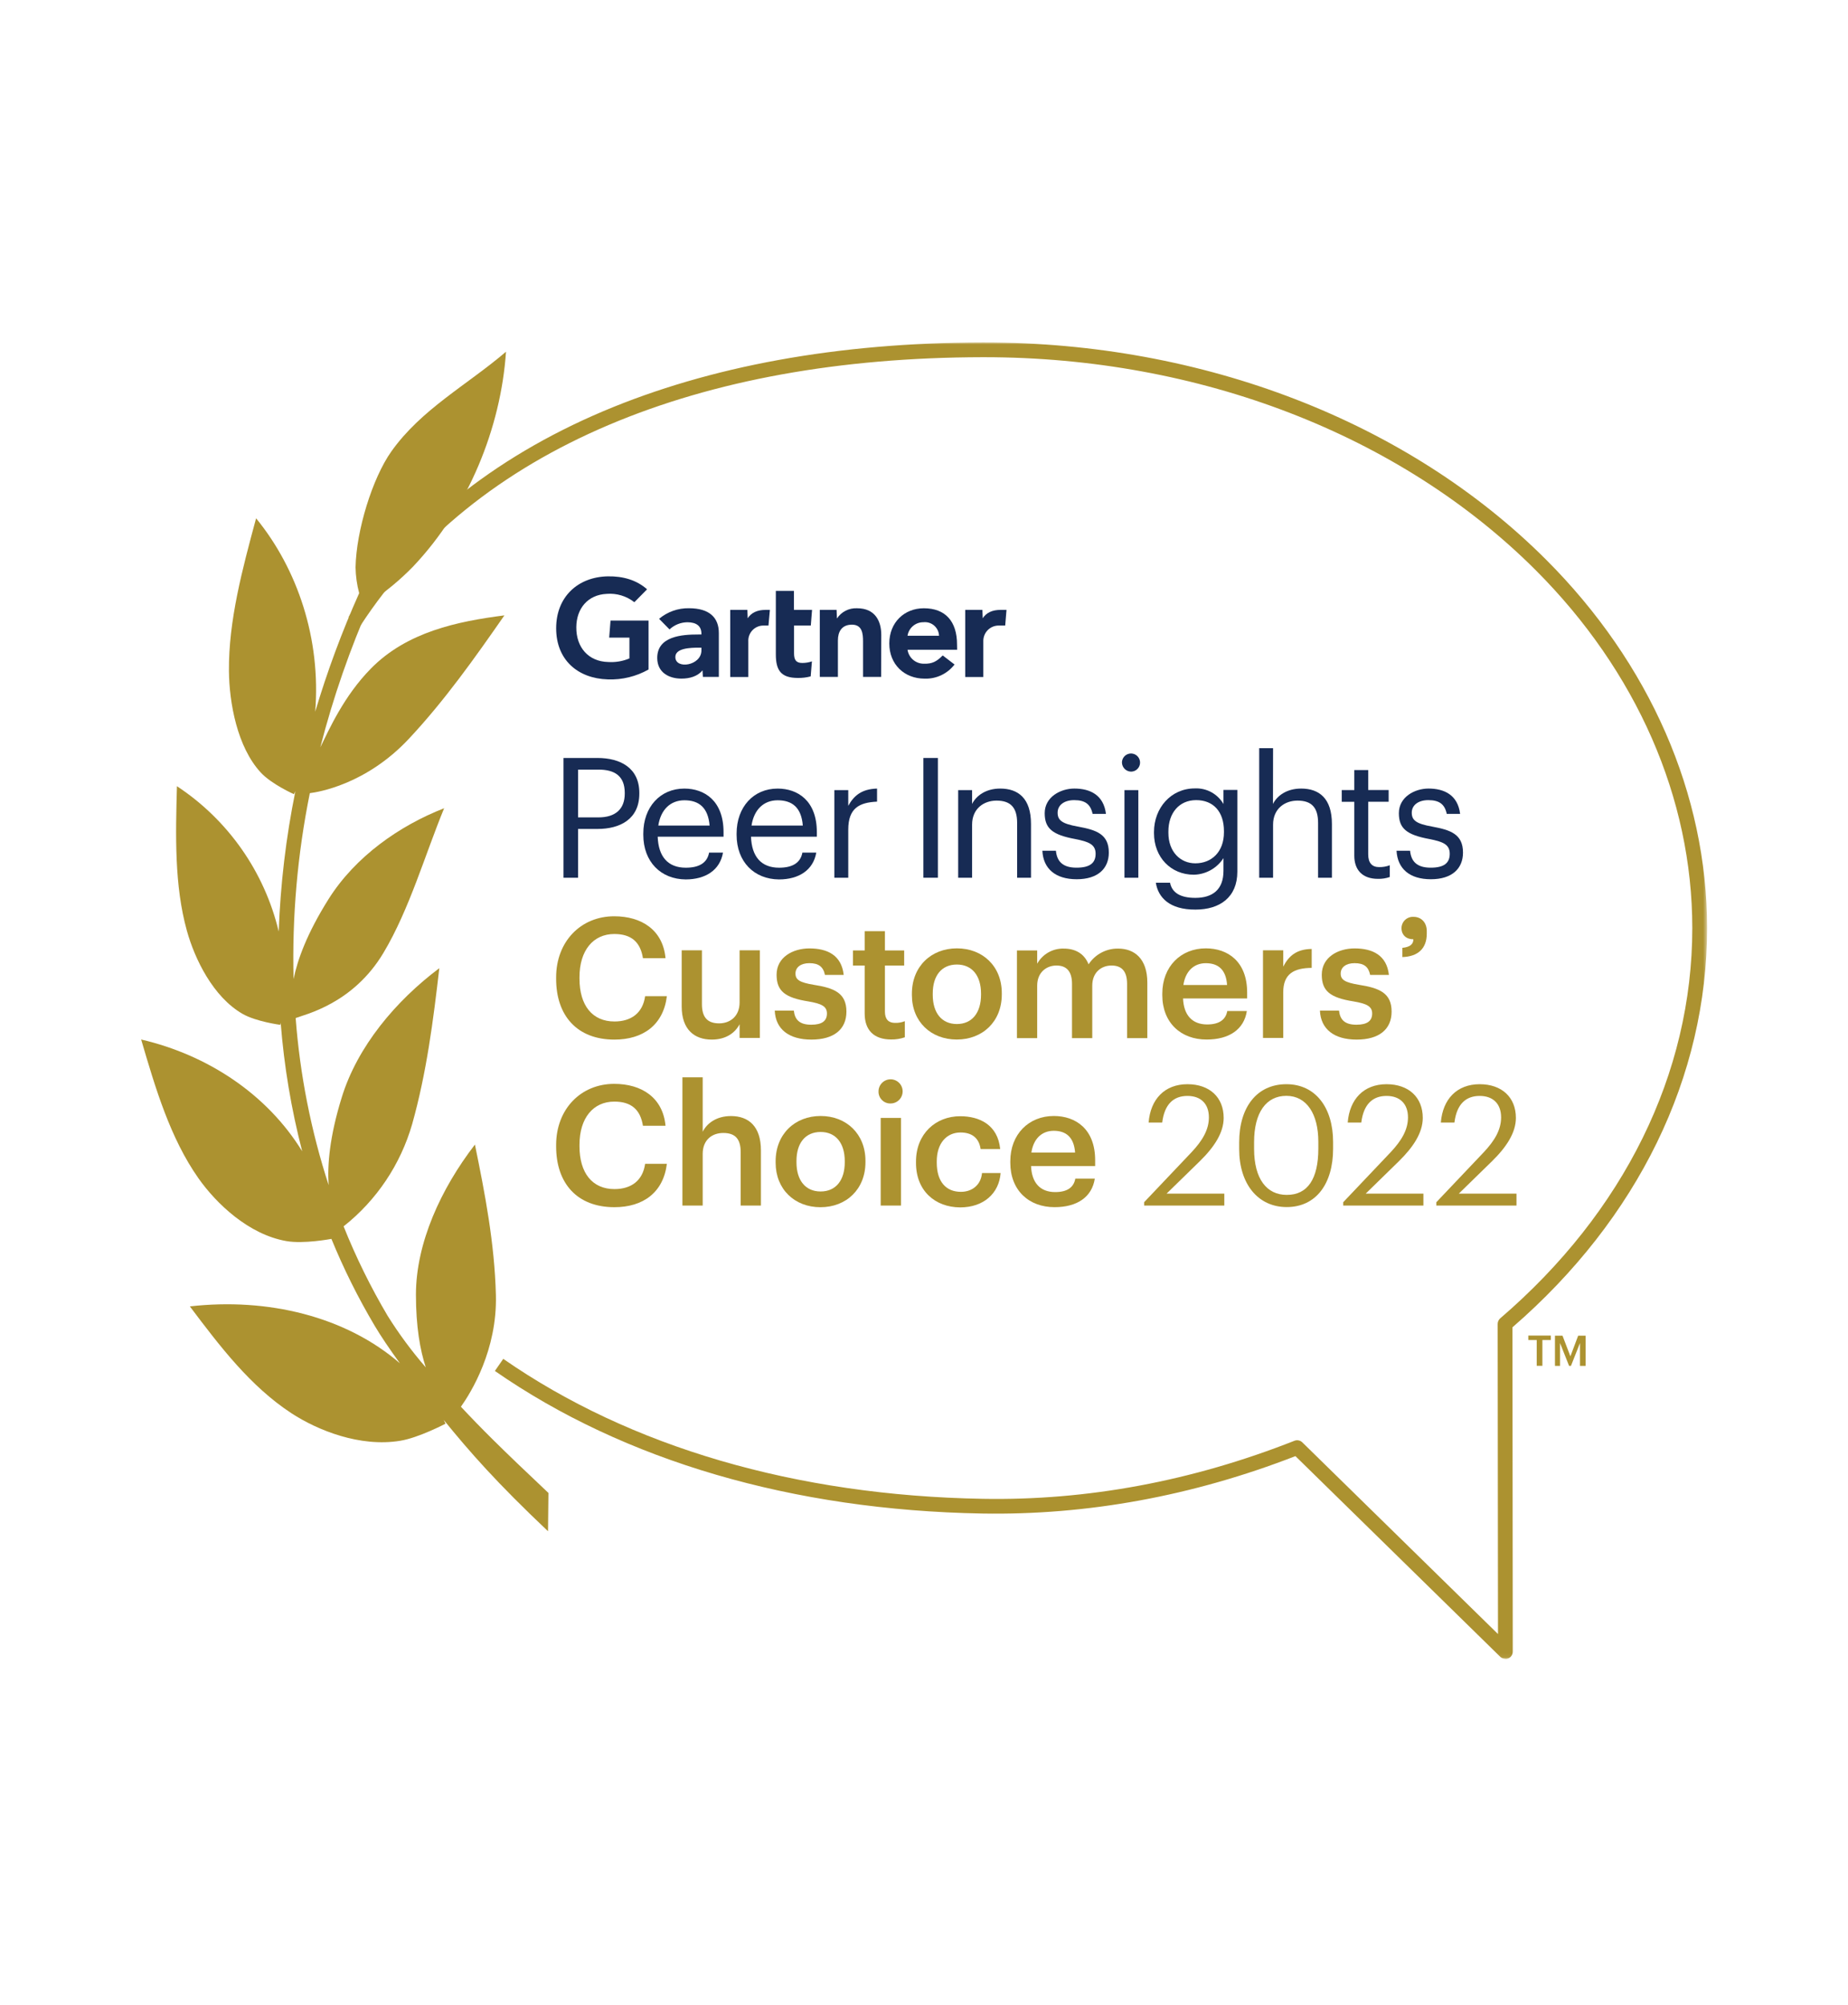 <svg xmlns="http://www.w3.org/2000/svg" xmlns:xlink="http://www.w3.org/1999/xlink" width="459" height="498" viewBox="0 0 459 498"><defs><polygon id="a" points="0 327 389 327 389 0 0 0"/><polygon id="c" points="0 327 389 327 389 0 0 0"/><polygon id="e" points="0 327 389 327 389 0 0 0"/><polygon id="g" points="0 327 389 327 389 0 0 0"/><polygon id="i" points="0 327 389 327 389 0 0 0"/><polygon id="k" points="0 327 389 327 389 0 0 0"/><polygon id="m" points="0 327 389 327 389 0 0 0"/><polygon id="o" points="0 327 389 327 389 0 0 0"/><polygon id="q" points="0 327 389 327 389 0 0 0"/><polygon id="s" points="0 327 389 327 389 0 0 0"/><polygon id="u" points="0 327 389 327 389 0 0 0"/><polygon id="w" points="0 327 389 327 389 0 0 0"/><polygon id="y" points="0 327 389 327 389 0 0 0"/><polygon id="A" points="0 327 389 327 389 0 0 0"/><polygon id="C" points="0 327 389 327 389 0 0 0"/><polygon id="E" points="0 327 389 327 389 0 0 0"/><polygon id="G" points="0 327 389 327 389 0 0 0"/><polygon id="I" points="0 327 389 327 389 0 0 0"/><polygon id="K" points="0 327 389 327 389 0 0 0"/><polygon id="M" points="0 327 389 327 389 0 0 0"/><polygon id="O" points="0 327 389 327 389 0 0 0"/><polygon id="Q" points="0 327 389 327 389 0 0 0"/><polygon id="S" points="0 327 389 327 389 0 0 0"/><polygon id="U" points="0 327 389 327 389 0 0 0"/><polygon id="W" points="0 327 389 327 389 0 0 0"/><polygon id="Y" points="0 327 389 327 389 0 0 0"/><polygon id="aa" points="0 327 389 327 389 0 0 0"/><polygon id="ac" points="0 327 389 327 389 0 0 0"/><polygon id="ae" points="0 327 389 327 389 0 0 0"/><polygon id="ag" points="0 327 389 327 389 0 0 0"/><polygon id="ai" points="0 327 389 327 389 0 0 0"/><polygon id="ak" points="0 327 389 327 389 0 0 0"/><polygon id="am" points="0 327 389 327 389 0 0 0"/><polygon id="ao" points="0 327 389 327 389 0 0 0"/><polygon id="aq" points="0 0 337.495 0 337.495 326.932 0 326.932"/></defs><g fill="none" fill-rule="evenodd"><rect width="459" height="498" fill="#FFF"/><g transform="translate(35 85)"><path fill="#AC9230" fill-rule="nonzero" d="M101.218,285.761 C89.272,274.503 84.392,269.602 79.484,264.349 C82.046,260.732 88.514,250.227 88.169,236.626 C87.841,223.779 85.465,211.455 82.96,199.245 C74.507,210.217 68.316,223.689 68.309,236.514 C68.309,244.447 69.343,250.287 70.752,254.571 C67.266,250.556 64.098,246.276 61.278,241.769 C57.069,234.655 53.411,227.23 50.343,219.554 C58.528,213.08 64.484,204.201 67.372,194.164 C70.977,181.33 72.618,168.347 74.116,155.439 C63.309,163.552 53.753,174.883 49.863,187.591 C46.866,197.271 46.281,204.311 46.625,209.309 C42.255,195.856 39.504,181.929 38.434,167.822 C40.683,166.943 52.675,164.332 60.244,151.627 C66.683,140.865 70.593,127.162 75.315,115.717 C64.201,120.054 53.259,127.723 46.611,138.277 C41.244,146.809 38.884,153.368 37.917,158.14 C37.524,142.649 38.879,127.159 41.956,111.972 C43.994,111.723 55.934,109.832 66.563,98.463 C75.398,89.03 82.91,78.432 90.283,67.821 C78.636,69.321 66.067,71.902 57.08,81.074 C50.389,87.905 46.784,96.084 44.557,100.587 C47.742,88.202 51.942,76.099 57.119,64.406 C60.885,61.901 64.378,59.006 67.537,55.769 C81.379,41.209 89.408,21.178 90.681,2.348 C80.938,10.67 69.658,16.609 62.2,27.114 C57.478,33.777 53.484,46.784 53.312,55.889 C53.346,58.056 53.65,60.212 54.21,62.306 C49.932,71.868 46.283,81.704 43.291,91.745 C44.736,73.734 38.951,56.376 28.608,43.715 C25.198,56.323 21.758,69.141 21.862,81.621 C21.938,89.531 23.902,100.504 29.771,106.854 C32.459,109.765 38.013,112.234 38.013,112.234 C38.013,112.234 38.149,111.955 38.367,111.484 C36.032,122.97 34.647,134.63 34.229,146.344 C30.697,131.529 21.655,118.619 8.948,110.246 C8.613,122.47 8.298,134.899 11.407,146.104 C13.372,153.203 17.942,162.576 25.235,166.78 C28.578,168.708 34.619,169.511 34.619,169.511 L34.716,169.007 C35.559,179.782 37.347,190.46 40.06,200.92 C31.329,186.712 16.563,176.993 0.06,173.151 C3.627,185.315 7.285,197.669 14.3,207.629 C18.753,213.94 26.786,221.595 36.147,223.215 C40.389,223.965 47.135,222.697 47.315,222.667 C50.354,230.09 53.934,237.278 58.025,244.178 C59.592,246.817 61.772,250.061 64.337,253.572 C50.846,241.886 31.455,237.234 12.156,239.433 C19.569,249.272 27.147,259.262 37.37,265.955 C43.852,270.189 54.405,274.459 64.419,272.8 C69.019,272.05 75.66,268.56 75.66,268.56 C75.66,268.56 75.504,268.215 75.219,267.637 C81.703,275.621 88.394,283.239 101.115,295.27 L101.218,285.761 Z"/><path fill="#172B54" fill-rule="nonzero" d="M123.793 111.911 123.793 112.077C123.793 118.411 119.05 120.864 113.397 120.864L108.579 120.864 108.579 132.978 104.958 132.978 104.958 103.235 113.397 103.235C119.094 103.235 123.793 105.713 123.793 111.911M120.174 112.077 120.174 111.911C120.174 107.71 117.678 106.125 113.646 106.125L108.579 106.125 108.579 117.99 113.646 117.99C117.887 117.99 120.174 115.91 120.174 112.077M124.782 122.321 124.782 121.999C124.782 115.416 128.987 110.837 134.968 110.837 139.998 110.837 144.711 113.877 144.711 121.66L144.711 122.785 128.357 122.785C128.53 127.739 130.899 130.486 135.343 130.486 138.716 130.486 140.664 129.239 141.122 126.734L144.575 126.734C143.826 131.11 140.207 133.397 135.304 133.397 129.152 133.353 124.782 129.023 124.782 122.321M134.991 113.743C131.459 113.743 129.09 116.152 128.507 120.024L141.248 120.024C140.873 115.492 138.543 113.743 134.991 113.743M147.956 122.321 147.956 121.999C147.956 115.416 152.154 110.837 158.143 110.837 163.172 110.837 167.885 113.877 167.885 121.66L167.885 122.785 151.532 122.785C151.704 127.739 154.073 130.486 158.517 130.486 161.883 130.486 163.839 129.239 164.296 126.734L167.743 126.734C166.994 131.11 163.381 133.397 158.478 133.397 152.327 133.353 147.956 129.023 147.956 122.321M158.143 113.743C154.613 113.743 152.244 116.152 151.66 120.024L164.399 120.024C164.048 115.492 161.718 113.743 158.143 113.743M175.688 115.116C177.059 112.661 178.925 110.958 182.838 110.832L182.838 114.08C178.468 114.283 175.688 115.657 175.688 121.029L175.688 132.977 172.232 132.977 172.232 111.214 175.688 111.214 175.688 115.116Z"/><mask id="b" fill="#fff"><use xlink:href="#a"/></mask><polygon fill="#172B54" fill-rule="nonzero" points="194.349 132.977 197.948 132.977 197.948 103.236 194.349 103.236" mask="url(#b)"/><mask id="d" fill="#fff"><use xlink:href="#c"/></mask><path fill="#172B54" fill-rule="nonzero" d="M206.446,114.658 C207.444,112.624 209.849,110.832 213.425,110.832 C217.922,110.832 221.076,113.285 221.076,119.612 L221.076,132.978 L217.63,132.978 L217.63,119.363 C217.63,115.537 216.003,113.825 212.51,113.825 C209.309,113.825 206.446,115.866 206.446,119.784 L206.446,132.978 L202.991,132.978 L202.991,111.214 L206.446,111.214 L206.446,114.658 Z" mask="url(#d)"/><mask id="f" fill="#fff"><use xlink:href="#e"/></mask><path fill="#172B54" fill-rule="nonzero" d="M223.902,126.275 L227.266,126.275 C227.514,128.857 228.886,130.479 232.379,130.479 C235.662,130.479 237.124,129.354 237.124,127.025 C237.124,124.699 235.414,124.025 232.048,123.365 C226.398,122.32 224.479,120.737 224.479,116.948 C224.479,112.91 228.429,110.83 231.839,110.83 C235.752,110.83 239.116,112.415 239.693,117.12 L236.375,117.12 C235.872,114.741 234.546,113.706 231.802,113.706 C229.307,113.706 227.687,114.951 227.687,116.826 C227.687,118.703 228.767,119.573 232.753,120.279 C237.25,121.112 240.405,122.111 240.405,126.733 C240.405,130.688 237.701,133.353 232.425,133.353 C227.147,133.353 224.111,130.725 223.902,126.275" mask="url(#f)"/><mask id="h" fill="#fff"><use xlink:href="#g"/></mask><path fill="#172B54" fill-rule="nonzero" d="M243.666,104.376 C243.666,103.93 243.799,103.495 244.045,103.125 C244.291,102.754 244.643,102.467 245.054,102.297 C245.465,102.126 245.918,102.08 246.354,102.168 C246.789,102.255 247.191,102.469 247.506,102.784 C247.818,103.099 248.034,103.5 248.119,103.937 C248.207,104.374 248.163,104.827 247.993,105.237 C247.823,105.649 247.533,106.001 247.163,106.249 C246.793,106.496 246.359,106.627 245.913,106.627 C245.323,106.613 244.76,106.371 244.342,105.953 C243.923,105.531 243.682,104.97 243.666,104.376 L243.666,104.376 Z M244.289,132.978 L247.735,132.978 L247.735,111.215 L244.289,111.215 L244.289,132.978 Z" mask="url(#h)"/><mask id="j" fill="#fff"><use xlink:href="#i"/></mask><path fill="#172B54" fill-rule="nonzero" d="M252.083,134.223 L255.614,134.223 C256.115,136.722 258.192,137.976 261.894,137.976 C266.173,137.976 268.88,135.935 268.88,131.274 L268.88,128.108 C268.082,129.343 266.993,130.365 265.711,131.085 C264.429,131.803 262.988,132.196 261.52,132.226 C255.823,132.226 251.625,127.905 251.625,121.907 L251.625,121.615 C251.625,115.708 255.787,110.794 261.766,110.794 C263.192,110.725 264.61,111.049 265.865,111.732 C267.117,112.416 268.16,113.43 268.88,114.666 L268.88,111.169 L272.326,111.169 L272.326,131.483 C272.326,137.81 268.002,140.889 261.931,140.889 C255.493,140.926 252.659,137.886 252.083,134.223 M268.999,121.697 L268.999,121.405 C268.999,116.534 266.338,113.704 262.103,113.704 C257.868,113.704 255.201,116.909 255.201,121.488 L255.201,121.817 C255.201,126.568 258.199,129.398 261.894,129.398 C265.927,129.398 268.999,126.568 268.999,121.697" mask="url(#j)"/><mask id="l" fill="#fff"><use xlink:href="#k"/></mask><path fill="#172B54" fill-rule="nonzero" d="M281.178,114.658 C282.175,112.624 284.588,110.832 288.163,110.832 C292.66,110.832 295.815,113.285 295.815,119.612 L295.815,132.978 L292.382,132.978 L292.382,119.363 C292.382,115.537 290.764,113.825 287.271,113.825 C284.071,113.825 281.201,115.866 281.201,119.784 L281.201,132.978 L277.754,132.978 L277.754,100.798 L281.201,100.798 L281.178,114.658 Z" mask="url(#l)"/><mask id="n" fill="#fff"><use xlink:href="#m"/></mask><path fill="#172B54" fill-rule="nonzero" d="M301.376,127.521 L301.376,114.119 L298.258,114.119 L298.258,111.206 L301.376,111.206 L301.376,106.238 L304.832,106.238 L304.832,111.19 L309.906,111.19 L309.906,114.103 L304.832,114.103 L304.832,127.176 C304.832,129.3 305.784,130.335 307.53,130.335 C308.438,130.356 309.341,130.202 310.191,129.877 L310.191,132.797 C309.244,133.128 308.247,133.282 307.245,133.255 C303.295,133.255 301.376,130.936 301.376,127.521" mask="url(#n)"/><mask id="p" fill="#fff"><use xlink:href="#o"/></mask><path fill="#172B54" fill-rule="nonzero" d="M311.87,126.275 L315.234,126.275 C315.482,128.857 316.854,130.479 320.346,130.479 C323.63,130.479 325.082,129.354 325.082,127.025 C325.082,124.699 323.382,124.025 320.015,123.365 C314.358,122.32 312.447,120.737 312.447,116.948 C312.447,112.91 316.396,110.83 319.806,110.83 C323.713,110.83 327.083,112.415 327.66,117.12 L324.342,117.12 C323.839,114.741 322.513,113.706 319.76,113.706 C317.274,113.706 315.647,114.951 315.647,116.826 C315.647,118.703 316.734,119.573 320.721,120.279 C325.218,121.112 328.373,122.111 328.373,126.733 C328.373,130.688 325.668,133.353 320.392,133.353 C315.114,133.353 312.102,130.725 311.87,126.275" mask="url(#p)"/><mask id="r" fill="#fff"><use xlink:href="#q"/></mask><path fill="#AC9230" fill-rule="nonzero" d="M103.129,158.073 L103.129,157.735 C103.129,148.792 109.283,142.547 117.557,142.547 C124.37,142.547 129.655,145.962 130.299,152.956 L124.692,152.956 C124.062,149.001 121.859,146.951 117.58,146.951 C112.334,146.951 108.931,151.028 108.931,157.691 L108.931,158.02 C108.931,164.723 112.139,168.678 117.624,168.678 C121.739,168.678 124.648,166.598 125.232,162.397 L130.636,162.397 C129.759,169.557 124.692,173.174 117.624,173.174 C108.325,173.181 103.129,167.228 103.129,158.073" mask="url(#r)"/><mask id="t" fill="#fff"><use xlink:href="#s"/></mask><path fill="#AC9230" fill-rule="nonzero" d="M134.316,164.94 L134.316,150.997 L139.344,150.997 L139.344,164.356 C139.344,167.648 140.715,169.142 143.624,169.142 C146.331,169.142 148.698,167.395 148.698,163.942 L148.698,150.997 L153.728,150.997 L153.728,172.761 L148.698,172.761 L148.698,169.346 C147.611,171.47 145.334,173.173 141.795,173.173 C137.517,173.18 134.316,170.727 134.316,164.94" mask="url(#t)"/><mask id="v" fill="#fff"><use xlink:href="#u"/></mask><path fill="#AC9230" fill-rule="nonzero" d="M157.43,165.984 L162.166,165.984 C162.414,168.19 163.54,169.481 166.492,169.481 C169.19,169.481 170.396,168.521 170.396,166.69 C170.396,164.858 168.942,164.235 165.741,163.687 C160.008,162.772 157.887,161.143 157.887,157.068 C157.887,152.694 161.957,150.531 166.035,150.531 C170.479,150.531 174.015,152.197 174.555,157.105 L169.9,157.105 C169.482,155.11 168.358,154.194 166.035,154.194 C163.868,154.194 162.579,155.236 162.579,156.776 C162.579,158.313 163.62,158.982 167.076,159.56 C172.196,160.356 175.231,161.6 175.231,166.223 C175.231,170.638 172.113,173.174 166.536,173.174 C160.959,173.174 157.632,170.599 157.43,165.984" mask="url(#v)"/><mask id="x" fill="#fff"><use xlink:href="#w"/></mask><path fill="#AC9230" fill-rule="nonzero" d="M179.764,166.689 L179.764,154.787 L176.849,154.787 L176.849,151.034 L179.764,151.034 L179.764,146.246 L184.794,146.246 L184.794,151.034 L189.576,151.034 L189.576,154.787 L184.794,154.787 L184.794,166.231 C184.794,168.145 185.709,169.024 187.29,169.024 C188.126,169.052 188.96,168.909 189.739,168.603 L189.739,172.602 C188.645,172.982 187.49,173.166 186.329,173.143 C182.007,173.143 179.764,170.78 179.764,166.689" mask="url(#x)"/><mask id="z" fill="#fff"><use xlink:href="#y"/></mask><path fill="#AC9230" fill-rule="nonzero" d="M191.494,162.111 L191.494,161.773 C191.494,155.02 196.276,150.515 202.678,150.515 C209.077,150.515 213.822,154.967 213.822,161.63 L213.822,161.962 C213.822,168.715 209.04,173.158 202.639,173.158 C196.237,173.158 191.494,168.731 191.494,162.111 M208.666,162.028 L208.666,161.773 C208.666,157.27 206.416,154.532 202.669,154.532 C198.921,154.532 196.674,157.233 196.674,161.729 L196.674,162.065 C196.674,166.517 198.877,169.308 202.669,169.308 C206.462,169.308 208.666,166.478 208.666,162.028" mask="url(#z)"/><mask id="B" fill="#fff"><use xlink:href="#A"/></mask><path fill="#AC9230" fill-rule="nonzero" d="M222.613,154.329 C223.264,153.155 224.227,152.184 225.392,151.524 C226.559,150.861 227.885,150.535 229.224,150.576 C232.057,150.576 234.298,151.784 235.378,154.487 C236.17,153.263 237.264,152.262 238.551,151.579 C239.84,150.893 241.278,150.548 242.738,150.576 C246.724,150.576 249.969,153.031 249.969,159.027 L249.969,172.807 L244.941,172.807 L244.941,159.356 C244.941,156.153 243.569,154.78 241.072,154.78 C238.576,154.78 236.292,156.445 236.292,159.777 L236.292,172.807 L231.262,172.807 L231.262,159.356 C231.262,156.153 229.845,154.78 227.395,154.78 C224.943,154.78 222.613,156.445 222.613,159.777 L222.613,172.807 L217.584,172.807 L217.584,151.041 L222.613,151.041 L222.613,154.329 Z" mask="url(#B)"/><mask id="D" fill="#fff"><use xlink:href="#C"/></mask><path fill="#AC9230" fill-rule="nonzero" d="M253.687,162.111 L253.687,161.773 C253.687,155.02 258.303,150.515 264.493,150.515 C269.898,150.515 274.762,153.72 274.762,161.504 L274.762,162.958 L258.843,162.958 C259.008,167.079 261.093,169.414 264.84,169.414 C267.837,169.414 269.45,168.206 269.824,166.082 L274.686,166.082 C273.983,170.659 270.281,173.158 264.712,173.158 C258.303,173.181 253.687,168.977 253.687,162.111 M264.493,154.201 C261.497,154.201 259.42,156.242 258.926,159.613 L269.778,159.613 C269.523,155.867 267.65,154.201 264.493,154.201" mask="url(#D)"/><mask id="F" fill="#fff"><use xlink:href="#E"/></mask><path fill="#AC9230" fill-rule="nonzero" d="M283.726,155.072 C285.098,152.324 287.136,150.705 290.794,150.665 L290.794,155.364 C286.387,155.41 283.726,156.82 283.726,161.443 L283.726,172.767 L278.697,172.767 L278.697,151.004 L283.726,151.004 L283.726,155.072 Z" mask="url(#F)"/><mask id="H" fill="#fff"><use xlink:href="#G"/></mask><path fill="#AC9230" fill-rule="nonzero" d="M292.84,165.984 L297.585,165.984 C297.831,168.19 298.957,169.481 301.903,169.481 C304.607,169.481 305.814,168.521 305.814,166.69 C305.814,164.858 304.359,164.235 301.16,163.687 C295.418,162.772 293.297,161.143 293.297,157.068 C293.297,152.694 297.374,150.531 301.445,150.531 C305.896,150.531 309.426,152.197 309.973,157.105 L305.31,157.105 C304.899,155.11 303.812,154.194 301.445,154.194 C299.285,154.194 297.996,155.236 297.996,156.776 C297.996,158.313 299.04,158.982 302.493,159.56 C307.606,160.356 310.641,161.6 310.641,166.223 C310.641,170.638 307.523,173.174 301.953,173.174 C296.386,173.174 293.049,170.599 292.84,165.984" mask="url(#H)"/><mask id="J" fill="#fff"><use xlink:href="#I"/></mask><path fill="#AC9230" fill-rule="nonzero" d="M316.052,148.265 C314.269,148.265 313.099,147.184 313.099,145.481 C313.104,145.097 313.184,144.719 313.341,144.367 C313.495,144.018 313.72,143.702 314,143.44 C314.28,143.18 314.611,142.978 314.972,142.849 C315.331,142.72 315.714,142.665 316.098,142.688 C317.971,142.688 319.379,144.061 319.379,146.231 L319.379,146.855 C319.379,150.605 317.132,152.558 313.315,152.678 L313.315,150.389 C315.183,150.209 316.052,149.496 316.052,148.265" mask="url(#J)"/><mask id="L" fill="#fff"><use xlink:href="#K"/></mask><path fill="#AC9230" fill-rule="nonzero" d="M103.129,199.696 L103.129,199.364 C103.129,190.412 109.283,184.167 117.557,184.167 C124.37,184.167 129.655,187.582 130.299,194.576 L124.692,194.576 C124.062,190.621 121.859,188.573 117.58,188.573 C112.334,188.573 108.931,192.655 108.931,199.311 L108.931,199.643 C108.931,206.345 112.139,210.3 117.624,210.3 C121.739,210.3 124.648,208.22 125.232,204.019 L130.636,204.019 C129.759,211.179 124.692,214.796 117.624,214.796 C108.325,214.803 103.129,208.851 103.129,199.696" mask="url(#L)"/><mask id="N" fill="#fff"><use xlink:href="#M"/></mask><path fill="#AC9230" fill-rule="nonzero" d="M139.532,196.07 C140.566,193.954 142.979,192.161 146.555,192.161 C150.918,192.161 153.997,194.697 153.997,200.693 L153.997,214.39 L148.969,214.39 L148.969,201.151 C148.969,197.863 147.634,196.363 144.643,196.363 C141.819,196.363 139.532,198.111 139.532,201.572 L139.532,214.39 L134.496,214.39 L134.496,182.546 L139.532,182.546 L139.532,196.07 Z" mask="url(#N)"/><mask id="P" fill="#fff"><use xlink:href="#O"/></mask><path fill="#AC9230" fill-rule="nonzero" d="M157.647,203.733 L157.647,203.402 C157.647,196.649 162.429,192.146 168.83,192.146 C175.23,192.146 179.959,196.619 179.959,203.275 L179.959,203.606 C179.959,210.359 175.177,214.802 168.778,214.802 C162.376,214.802 157.647,210.352 157.647,203.733 M174.818,203.65 L174.818,203.358 C174.818,198.855 172.569,196.115 168.821,196.115 C165.076,196.115 162.826,198.816 162.826,203.312 L162.826,203.65 C162.826,208.1 165.03,210.893 168.821,210.893 C172.615,210.893 174.818,208.1 174.818,203.65" mask="url(#P)"/><mask id="R" fill="#fff"><use xlink:href="#Q"/></mask><path fill="#AC9230" fill-rule="nonzero" d="M183.205,186.164 C183.18,185.566 183.334,184.972 183.646,184.464 C183.961,183.953 184.418,183.548 184.965,183.302 C185.51,183.056 186.117,182.978 186.705,183.076 C187.295,183.18 187.842,183.454 188.274,183.868 C188.706,184.282 189.003,184.818 189.131,185.403 C189.258,185.989 189.205,186.599 188.982,187.154 C188.761,187.71 188.375,188.187 187.881,188.523 C187.385,188.858 186.801,189.038 186.204,189.038 C185.818,189.049 185.432,188.983 185.073,188.845 C184.713,188.707 184.382,188.497 184.104,188.228 C183.826,187.961 183.603,187.641 183.449,187.287 C183.293,186.933 183.21,186.551 183.205,186.164 L183.205,186.164 Z M183.745,214.391 L188.782,214.391 L188.782,192.627 L183.745,192.627 L183.745,214.391 Z" mask="url(#R)"/><mask id="T" fill="#fff"><use xlink:href="#S"/></mask><path fill="#AC9230" fill-rule="nonzero" d="M192.513,203.801 L192.513,203.463 C192.513,196.551 197.423,192.205 203.487,192.205 C208.313,192.205 212.839,194.367 213.425,200.363 L208.561,200.363 C208.147,197.451 206.229,196.243 203.568,196.243 C200.121,196.243 197.669,198.907 197.669,203.403 L197.669,203.734 C197.669,208.483 199.992,210.982 203.667,210.982 C206.327,210.982 208.611,209.399 208.912,206.313 L213.529,206.313 C213.154,211.313 209.37,214.847 203.464,214.847 C197.251,214.803 192.513,210.729 192.513,203.801" mask="url(#T)"/><mask id="V" fill="#fff"><use xlink:href="#U"/></mask><path fill="#AC9230" fill-rule="nonzero" d="M215.935,203.733 L215.935,203.402 C215.935,196.649 220.551,192.146 226.741,192.146 C232.146,192.146 237.01,195.351 237.01,203.132 L237.01,204.589 L221.091,204.589 C221.257,208.717 223.341,211.043 227.088,211.043 C230.124,211.043 231.705,209.835 232.079,207.711 L236.921,207.711 C236.215,212.294 232.514,214.789 226.946,214.789 C220.537,214.802 215.935,210.601 215.935,203.733 L215.935,203.733 Z M226.741,195.823 C223.708,195.823 221.668,197.864 221.174,201.234 L232.026,201.234 C231.758,197.488 229.846,195.823 226.728,195.823 L226.741,195.823 Z" mask="url(#V)"/><mask id="X" fill="#fff"><use xlink:href="#W"/></mask><path fill="#AC9230" fill-rule="nonzero" d="M265.259,192.491 C265.259,189.166 263.311,187.162 259.937,187.162 C256.564,187.162 254.241,189.12 253.664,193.782 L250.291,193.782 C250.749,187.958 254.287,184.252 259.937,184.252 C265.425,184.252 268.931,187.501 268.931,192.618 C268.931,196.281 266.608,199.861 262.936,203.441 L254.744,211.434 L269.09,211.434 L269.09,214.39 L249.175,214.39 L249.175,213.558 L260.978,201.115 C263.676,198.239 265.259,195.547 265.259,192.491" mask="url(#X)"/><mask id="Z" fill="#fff"><use xlink:href="#Y"/></mask><path fill="#AC9230" fill-rule="nonzero" d="M272.783,200.364 L272.783,198.698 C272.783,189.909 277.227,184.251 284.507,184.251 C291.784,184.251 296.108,190.12 296.108,198.615 L296.108,200.281 C296.108,208.934 291.903,214.765 284.59,214.765 C277.482,214.765 272.783,209.054 272.783,200.364 M292.443,200.237 L292.443,198.548 C292.443,191.634 289.534,187.141 284.507,187.141 C279.477,187.141 276.487,191.305 276.487,198.629 L276.487,200.297 C276.487,207.8 279.642,211.741 284.59,211.741 C289.783,211.764 292.443,207.77 292.443,200.237" mask="url(#Z)"/><mask id="ab" fill="#fff"><use xlink:href="#aa"/></mask><path fill="#AC9230" fill-rule="nonzero" d="M314.71,192.491 C314.71,189.166 312.754,187.162 309.388,187.162 C306.024,187.162 303.692,189.12 303.108,193.782 L299.742,193.782 C300.199,187.958 303.731,184.252 309.388,184.252 C314.875,184.252 318.382,187.501 318.382,192.618 C318.382,196.281 316.052,199.861 312.387,203.441 L304.202,211.434 L318.54,211.434 L318.54,214.39 L298.625,214.39 L298.625,213.558 L310.431,201.115 C313.129,198.239 314.71,195.547 314.71,192.491" mask="url(#ab)"/><mask id="ad" fill="#fff"><use xlink:href="#ac"/></mask><path fill="#AC9230" fill-rule="nonzero" d="M337.839,192.491 C337.839,189.166 335.884,187.162 332.518,187.162 C329.154,187.162 326.821,189.12 326.245,193.782 L322.871,193.782 C323.329,187.958 326.867,184.252 332.518,184.252 C338.005,184.252 341.511,187.501 341.511,192.618 C341.511,196.281 339.188,199.861 335.516,203.441 L327.325,211.434 L341.66,211.434 L341.66,214.39 L321.755,214.39 L321.755,213.558 L333.561,201.115 C336.258,198.239 337.839,195.547 337.839,192.491" mask="url(#ad)"/><mask id="af" fill="#fff"><use xlink:href="#ae"/></mask><path fill="#172B54" fill-rule="nonzero" d="M214.99,66.462 L214.669,70.351 L213.079,70.351 C212.562,70.344 212.047,70.445 211.569,70.645 C211.093,70.845 210.659,71.14 210.301,71.513 C209.94,71.885 209.659,72.329 209.476,72.815 C209.294,73.298 209.211,73.816 209.234,74.336 L209.234,83.123 L204.738,83.123 L204.738,66.462 L208.995,66.462 L209.092,68.54 C209.983,67.116 211.544,66.462 213.469,66.462 L214.99,66.462 Z" mask="url(#af)"/><mask id="ah" fill="#fff"><use xlink:href="#ag"/></mask><path fill="#172B54" fill-rule="nonzero" d="M183.857,83.108 L179.36,83.108 L179.36,74.298 C179.36,72.46 179.204,70.131 176.609,70.131 C174.017,70.131 173.117,71.94 173.117,74.036 L173.117,83.108 L168.62,83.108 L168.62,66.461 L172.788,66.461 L172.878,68.594 C173.42,67.771 174.169,67.103 175.047,66.659 C175.927,66.213 176.908,66.006 177.892,66.056 C182.388,66.056 183.887,69.291 183.887,72.662 L183.857,83.108 Z" mask="url(#ah)"/><mask id="aj" fill="#fff"><use xlink:href="#ai"/></mask><path fill="#172B54" fill-rule="nonzero" d="M166.664,79.22 L166.356,82.973 C165.315,83.252 164.242,83.383 163.164,83.362 C158.929,83.362 157.7,81.42 157.7,77.509 L157.7,61.75 L162.197,61.75 L162.197,66.462 L166.694,66.462 L166.386,70.351 L162.22,70.351 L162.22,77.223 C162.22,78.793 162.654,79.642 164.258,79.642 C165.087,79.644 165.91,79.506 166.694,79.237" mask="url(#aj)"/><mask id="al" fill="#fff"><use xlink:href="#ak"/></mask><path fill="#172B54" fill-rule="nonzero" d="M156.223,66.462 L155.872,70.351 L154.649,70.351 C154.135,70.344 153.622,70.445 153.147,70.645 C152.673,70.845 152.244,71.142 151.89,71.515 C151.534,71.89 151.26,72.334 151.083,72.817 C150.906,73.303 150.833,73.82 150.865,74.336 L150.865,83.123 L146.368,83.123 L146.368,66.462 L150.626,66.462 L150.716,68.54 C151.614,67.116 153.172,66.462 155.1,66.462 L156.223,66.462 Z" mask="url(#al)"/><mask id="an" fill="#fff"><use xlink:href="#am"/></mask><path fill="#172B54" fill-rule="nonzero" d="M126.086,81.262 C123.007,83.006 119.503,83.857 115.967,83.724 C108.474,83.491 103.136,78.86 103.136,71.025 C103.136,63.191 108.564,58.267 115.976,58.131 C119.724,58.072 123.088,59.024 125.719,61.35 L122.557,64.555 C120.606,63.018 118.148,62.28 115.675,62.485 C111.015,62.703 108.18,66.095 108.143,70.74 C108.083,75.79 111.178,79.274 116.02,79.4 C117.837,79.522 119.657,79.221 121.335,78.515 L121.335,73.351 L116.305,73.351 L116.643,69.111 L126.086,69.111 L126.086,81.262 Z" mask="url(#an)"/><mask id="ap" fill="#fff"><use xlink:href="#ao"/></mask><path fill="#172B54" fill-rule="nonzero" d="M198.233,72.879 C198.214,72.398 198.097,71.924 197.89,71.489 C197.681,71.057 197.385,70.67 197.022,70.355 C196.656,70.04 196.231,69.803 195.772,69.66 C195.312,69.517 194.83,69.471 194.349,69.524 C193.4,69.517 192.479,69.851 191.755,70.468 C191.031,71.082 190.553,71.94 190.409,72.879 L198.233,72.879 Z M202.729,76.36 L190.409,76.36 C190.556,77.34 191.052,78.231 191.808,78.87 C192.564,79.508 193.527,79.848 194.515,79.827 C196.539,79.887 197.67,79.273 199.147,77.773 L202.086,80.023 C201.213,81.157 200.085,82.068 198.791,82.68 C197.5,83.29 196.077,83.585 194.65,83.536 C189.636,83.536 185.88,80.023 185.88,74.793 C185.88,69.561 189.627,66.057 194.462,66.057 C199.797,66.057 202.706,69.292 202.706,75.062 L202.729,76.36 Z" mask="url(#ap)"/><g transform="translate(51.505 .036)"><path fill="#172B54" fill-rule="nonzero" d="M87.712,75.807 L87.083,75.807 C84.962,75.807 81.221,75.913 81.237,78.14 C81.237,81.285 87.712,80.287 87.712,76.497 L87.712,75.807 Z M92.037,72.16 L92.037,83.071 L88.073,83.071 L87.983,81.435 C86.768,82.937 84.789,83.492 82.735,83.492 C79.677,83.492 76.784,81.992 76.74,78.455 C76.651,72.924 82.96,72.535 86.917,72.535 L87.712,72.535 L87.712,72.317 C87.712,70.485 86.506,69.496 84.226,69.496 C82.577,69.51 80.993,70.145 79.789,71.275 L77.198,68.64 C79.27,66.901 81.903,65.966 84.61,66.012 C89.766,66.012 92.037,68.401 92.037,72.167 L92.037,72.16 Z"/><mask id="ar" fill="#fff"><use xlink:href="#aq"/></mask><path fill="#AC9230" fill-rule="nonzero" d="M287.399,326.926 C286.921,326.926 286.461,326.742 286.116,326.409 L235.248,276.577 C209.722,286.489 183.534,291.286 157.452,290.835 C110.423,290.002 68.571,277.762 36.411,255.428 L38.493,252.425 C70.062,274.341 111.192,286.363 157.518,287.182 C183.511,287.66 209.586,282.789 235.009,272.765 C235.34,272.636 235.698,272.606 236.045,272.677 C236.392,272.746 236.712,272.914 236.964,273.163 L285.563,320.765 L285.48,243.751 C285.482,243.484 285.54,243.224 285.652,242.983 C285.763,242.743 285.923,242.527 286.123,242.354 C316.854,215.989 333.821,181.566 333.821,145.429 C333.821,113.16 320.002,81.638 294.901,56.534 C261.273,22.928 211.362,3.67 157.925,3.67 L157.491,3.67 C122.077,3.739 90.852,9.404 64.694,20.496 C37.962,31.837 17.231,48.58 3.072,70.261 L0,68.257 C14.561,45.952 35.848,28.744 63.263,17.111 C89.878,5.856 121.574,0.069 157.481,0 L157.925,0 C212.33,0 263.175,19.64 297.495,53.939 C323.283,79.717 337.495,112.205 337.495,145.429 C337.495,182.399 320.331,217.588 289.152,244.591 L289.228,325.125 C289.23,325.366 289.184,325.606 289.092,325.829 C289,326.052 288.867,326.257 288.697,326.427 C288.527,326.597 288.325,326.733 288.102,326.825 C287.879,326.917 287.64,326.963 287.399,326.963 L287.399,326.926 Z" mask="url(#ar)"/></g><g fill="#AC9230" fill-rule="nonzero" transform="translate(344.6 246.676)"><polygon points="0 0 5.584 0 5.584 1.104 3.493 1.104 3.493 7.512 2.084 7.512 2.084 1.104 0 1.104"/><polygon points="10.449 5.155 12.381 .029 14.226 .029 14.226 7.535 12.831 7.535 12.831 1.861 10.584 7.535 10.127 7.535 7.877 1.861 7.877 7.535 6.618 7.535 6.618 .029 8.491 .029"/></g></g></g></svg>